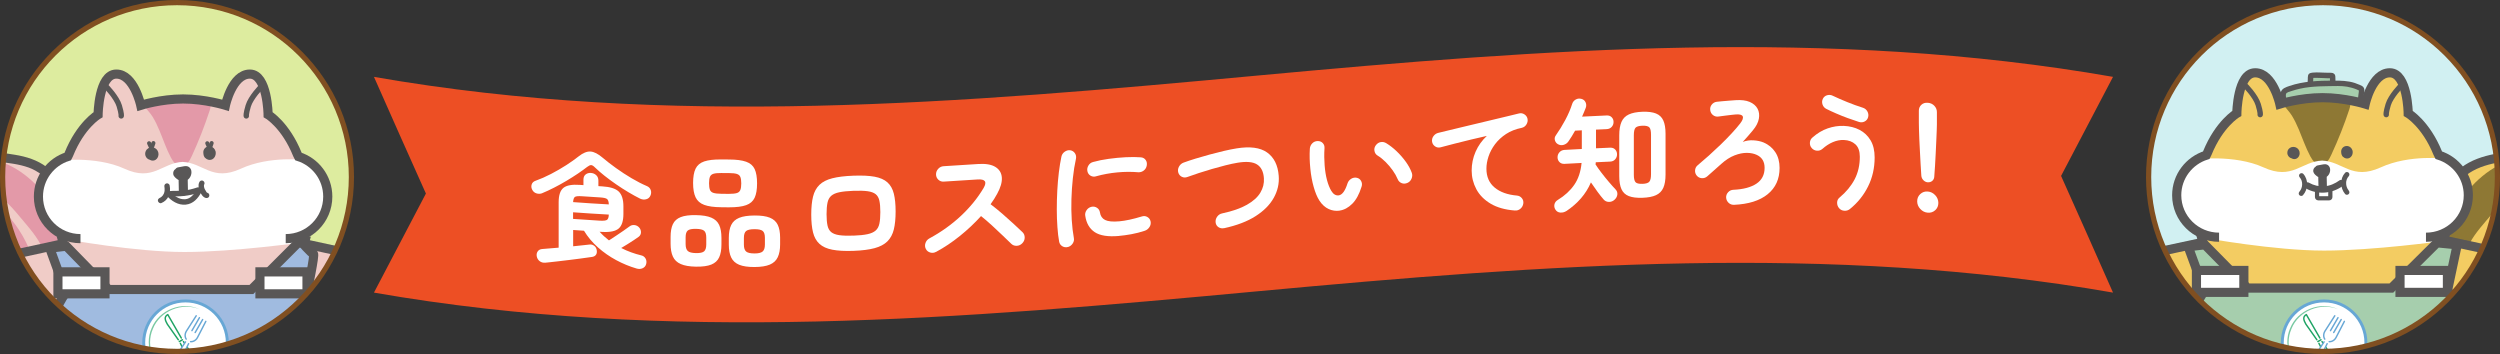 <?xml version="1.0" encoding="UTF-8"?>
<svg id="_レイヤー_2" data-name="レイヤー 2" xmlns="http://www.w3.org/2000/svg" xmlns:xlink="http://www.w3.org/1999/xlink" viewBox="0 0 960.12 135.95">
  <rect x="0" y="0" width="960.12" height="135.95" fill="#333333" stroke="none"/>
  <defs>
    <style>
      .cls-1 {
        stroke: #1ea364;
      }

      .cls-1, .cls-2, .cls-3, .cls-4, .cls-5 {
        fill: #fff;
      }

      .cls-1, .cls-6, .cls-7, .cls-3 {
        stroke-linecap: round;
        stroke-linejoin: round;
      }

      .cls-1, .cls-3 {
        stroke-width: .56px;
      }

      .cls-8 {
        stroke-width: 1.62px;
      }

      .cls-8, .cls-9, .cls-10, .cls-11, .cls-6, .cls-7, .cls-12 {
        fill: none;
      }

      .cls-8, .cls-9, .cls-10, .cls-11, .cls-12, .cls-4, .cls-5 {
        stroke-miterlimit: 10;
      }

      .cls-8, .cls-9, .cls-10, .cls-6, .cls-7, .cls-4, .cls-5 {
        stroke: #595757;
      }

      .cls-13 {
        fill: #e399a8;
      }

      .cls-14 {
        fill: #d1f0f2;
      }

      .cls-15 {
        fill: #ed4f24;
      }

      .cls-9, .cls-4 {
        stroke-width: 3.52px;
      }

      .cls-10, .cls-5 {
        stroke-width: 3.51px;
      }

      .cls-16 {
        clip-path: url(#clippath-1);
      }

      .cls-17 {
        fill: #f0ccc7;
      }

      .cls-18 {
        fill: #a0bbe0;
      }

      .cls-19 {
        opacity: .6;
      }

      .cls-11 {
        stroke-width: 1.13px;
      }

      .cls-11, .cls-3 {
        stroke: #67a7d5;
      }

      .cls-20 {
        fill: #a6cead;
      }

      .cls-21 {
        fill: #67a7d5;
      }

      .cls-6 {
        stroke-width: 2.09px;
      }

      .cls-7 {
        stroke-width: 2.09px;
      }

      .cls-22 {
        fill: #595757;
      }

      .cls-23 {
        fill: #ddec9f;
      }

      .cls-24 {
        fill: #8e7834;
      }

      .cls-25 {
        fill: #f3cc62;
      }

      .cls-12 {
        stroke: #804f21;
        stroke-width: 2px;
      }

      .cls-26 {
        clip-path: url(#clippath);
      }

      .cls-27 {
        fill: #1ea364;
      }
    </style>
    <clipPath id="clippath">
      <circle class="cls-12" cx="892.15" cy="67.98" r="66.98"/>
    </clipPath>
    <clipPath id="clippath-1">
      <circle class="cls-12" cx="67.98" cy="67.98" r="66.98"/>
    </clipPath>
  </defs>
  <g id="_レイヤー_1-2" data-name="レイヤー 1">
    <g>
      <g>
        <g>
          <g class="cls-26">
            <rect class="cls-14" x="803.82" y="-28.65" width="177.28" height="181.05"/>
            <g>
              <g>
                <path class="cls-20" d="M887.28,32.04c.06-.66.09-2.06.15-2.72,0-.07.01-.14.06-.2.06-.09.18-.11.28-.12,2.48-.37,5,.13,7.5,0,.17,0,.37,0,.49.12.1.11.11.28.11.43,0,.66,0,1.32,0,1.98"/>
                <path class="cls-22" d="M888.32,32.04c.04-.45.05-.91.07-1.36.01-.24.02-.48.03-.72,0-.11.01-.21.02-.32,0-.05,0-.1,0-.15.03-.23-.03-.13-.16.3l-.46.27c.52-.2,1.2-.15,1.75-.16.7,0,1.39.02,2.09.06s1.34.08,2.01.09c.33,0,.67.01,1,0,.17,0,.33,0,.5-.01.06,0,.13,0,.19,0-.1-.02-.09-.02.03.02l-.46-.27c-.09-.4-.13-.48-.12-.24,0,.11,0,.22,0,.33,0,.16,0,.33,0,.49,0,.38,0,.77,0,1.15,0,1.34,2.09,1.34,2.09,0,0-.73.06-1.48-.02-2.21-.09-.89-.77-1.37-1.63-1.36-1.51.02-3-.07-4.51-.12-.72-.02-1.44-.03-2.16.03-.85.07-1.87.1-2.16,1.08-.14.47-.1,1.07-.12,1.56-.02.51-.04,1.03-.08,1.54-.05.56.51,1.04,1.04,1.04.6,0,.99-.48,1.04-1.04h0Z"/>
              </g>
              <g>
                <path class="cls-20" d="M877.13,38.72c-.16-1.03-.59-2.76.1-3.54.36-.4.87-.62,1.38-.8,1.38-.52,2.79-.94,4.22-1.27,4.64-1.05,9.44-1.07,14.2-1.08,1.11,0,2.22,0,3.32.1,2.08.19,4.13.77,6.01,1.68.22.11.46.24.57.46.09.18.07.39.05.6-.09.96-.2,1.91-.35,2.85"/>
                <path class="cls-22" d="M878.14,38.44c-.12-.72-.37-1.56-.22-2.29s1.55-.99,2.17-1.2c2.26-.75,4.59-1.24,6.95-1.5s4.91-.35,7.37-.37c2.31-.02,4.71-.17,7,.22,1.28.22,2.54.58,3.73,1.08.26.11.52.24.77.36.19.09.03-.22.03.01,0,.19-.03.39-.05.58-.07.7-.16,1.4-.27,2.1-.09.56.14,1.12.73,1.28.49.14,1.2-.17,1.28-.73.11-.72.21-1.45.29-2.18.08-.68.24-1.44-.1-2.08-.32-.59-.96-.86-1.55-1.12-.63-.28-1.27-.53-1.92-.74-2.7-.87-5.47-.91-8.27-.9-5.68.02-11.45.2-16.87,2.07-1.27.44-2.8.9-3.25,2.33-.36,1.17-.02,2.45.17,3.61.09.56.78.87,1.28.73.59-.16.82-.73.73-1.28h0Z"/>
              </g>
              <g>
                <path class="cls-25" d="M938.63,76.62c3.04-6.54,8.8-11.77,15.63-14.21,3.38-1.2,6.95-1.74,10.52-2.16,3.44-.4,6.98-.69,10.3.24,2.91.82,5.48,2.51,7.99,4.19,3.29,2.19,6.66,4.46,8.95,7.67,2.25,3.15,3.29,6.97,4.26,10.7,1.87,7.19,3.64,14.46,3.83,21.88s-1.31,15.07-5.51,21.21c-1.42,2.08-3.21,4.01-5.53,5.02-3.89,1.7-8.39.5-12.46-.74-.7-.21-1.45-.42-2.13-.17-1.29.48-1.46,2.19-1.41,3.56.32,8.87.54,17.83-1.13,26.56-1.67,8.73-5.37,17.3-11.86,23.42-6.77,6.38-16.41,9.66-25.71,8.73-1.32-.13-2.78-.43-3.54-1.5-.47-.66-.58-1.5-.67-2.3-2.53-22.7,2.9-45.48,3.5-68.31.35-13.28-.85-27.12,4.41-39.34l.56-4.46Z"/>
                <path class="cls-24" d="M947.14,96.51c1.48-4.41,4.57-8.08,7.59-11.64,4.68-5.52,7.75-9.56,14.29-12.7,8.11-3.9,15.94-7.1,15.99-7.48.13-.98-7.44-3.42-8.41-3.66-4.64-1.13-9.61-.57-14.06,1.14-4.45,1.71-8.41,4.53-11.82,7.85-4.93,4.81-8.78,10.71-11.17,17.14-.47,1.26-.32,2.86.21,4.09.32.75-.09,3.35.49,3.92,1.54,1.53,4.86.56,6.9,1.34Z"/>
                <path class="cls-24" d="M959.75,106.45c1.48-4.41,4.57-8.08,7.59-11.64,4.68-5.52,7.75-9.56,14.29-12.7,8.11-3.9,11.79-5.05,11.84-5.43.13-.98-3.92-7.46-4.89-7.7-4.64-1.13-8.98,1.42-13.43,3.13-4.45,1.71-8.41,4.53-11.82,7.85-4.93,4.81-8.78,10.71-11.17,17.14-.47,1.26-.32,2.86.21,4.09.32.75-.09,3.35.49,3.92,1.54,1.53,4.86.56,6.9,1.34Z"/>
                <path class="cls-25" d="M942.69,93.91l-4.52-.91.59-2.03c.14-.48,10.81-6.97,8.48-19.42-1.8-9.62-10.44-8.46-10.91-9.92-3.82-12.03-7.37-15.36-9.72-17.09-.16-3.73-1.26-16.14-8.79-16.15h-.01c-6.42,0-9.58,7.79-10.7,11.39-2.85-.72-8.75-1.99-15.14-1.99s-12.3,1.27-15.14,1.99c-1.12-3.6-4.28-11.39-10.7-11.39h-.01c-7.52.01-8.62,12.42-8.79,16.15-2.14,1.57-8.04,6.59-11.96,16.59-.38.96-7.34,6.95-7.67,8-4.52,14.24,8.19,20.99,8.34,21.5l-2.02,2.88-1.68,1.24c-1.1.51-40.21,2.69-38.45,10.84,1.13,5.21,7.5,10.22,10.86,12.47,4.53,3.06,13.55,8.68,25.59,8.68-1.16,7.2-6.83,26.85-4.57,35.73,6.65,26.18,26.38,42.85,29.54,45.39.99,2.51,5.91,13.16,18.03,13.16,3.6,0,6.46-1.19,8.5-3.53.61-.71,1.12-1.49,1.54-2.31.41.82.92,1.6,1.54,2.31,2.04,2.34,4.9,3.53,8.49,3.53,12.12,0,17.04-10.64,18.03-13.16,3.16-2.54,22.89-19.2,29.54-45.39,2.22-8.77-1.89-29.65-3-36.78,1.1.19,5.36-.83,6.79-.83,2.61,0,7.94-2.8,10.44-4.48,3.35-2.26,15.92-9.23,15.92-14.55,0-12.29-37.49-11.51-38.42-11.93Z"/>
                <path class="cls-20" d="M835.19,141.57c1.39-8.08,4.74-15.68,8.33-23.06.74-1.52,1.51-3.08,1.66-4.76.13-1.48-.23-2.96-.59-4.41-1.04-4.2-2.08-8.41-3.12-12.61-.16-.66-.32-1.35-.13-2,.63-2.1,3.81-1.6,5.65-.38,7.37,4.92,10.26,13.13,18.63,16.1,3.64,1.29,8.07.8,11.93.65,12.07-.45,24.94.62,37.01.17,1.99-.07,4.09-.18,5.77-1.24,1.52-.97,2.47-2.58,3.51-4.04,3.85-5.45,7.38-10.88,13.84-12.69.61-.17,3.56,1.05,4.08,1.4.44.3.61.85.7,1.37.74,4.27-1.8,8.39-2.25,12.7-.38,3.66,2.28,5.48,3.41,8.99,1.73,5.35,3.98,7.66,5.71,13.01,1.36,4.22.69,13.32.97,17.74.33,5.29-.92,10.55-2.57,15.59-5.21,15.87-14.61,30.36-27,41.65-1.1,1-.24,3.1-1.61,3.67-1.34.56-1.69.14-3.14.26-10.03.82-23.22,1.08-33.29.94-5.41-.08-11.08-.52-15.68-3.34-3.53-2.17-6.1-5.55-8.51-8.9-5.07-7.07-9.79-14.4-14.12-21.94-3.76-6.54-7.99-13.48-9.3-21.01-.8-4.58-.68-9.29.11-13.86Z"/>
                <path class="cls-24" d="M882.78,49.54c1.49,3.51,2.69,7.15,4.5,10.51.83,1.55,2.08,3.2,3.85,3.24,1.03.02,1.99-.55,2.68-1.31s1.13-1.69,1.56-2.62c2.63-5.66,4.93-11.48,6.89-17.4.36-1.09.66-2.44-.15-3.27-.67-.69-1.77-.66-2.73-.58-3.79.31-7.58.63-11.36.94-1.87.16-3.74.31-5.62.47-1.52.13-4.2-.15-5.49.59.99,1.51,2.38,2.79,3.34,4.38.98,1.61,1.79,3.32,2.52,5.05Z"/>
                <path class="cls-2" d="M939.26,60.95s-13.77-1.77-24.94,3.33c-11.17,5.1-14.45-2.33-22.65-2.62h.27c-8.2.29-11.49,7.72-22.65,2.62-11.17-5.1-26.69-3.07-26.69-3.07l-6.05,7.17v12.67l10.23,10.34s26.69,4.85,45.74,4.85,45.48-3.67,45.48-3.67l8.68-10.32c.15-.8.81-11.29.55-12.05l-7.98-9.25Z"/>
                <path class="cls-9" d="M845.18,89.93l.85,3.12-18,3.87s-36.73-1.62-19.67,15.06c17.06,16.68,31.97,14.3,31.97,14.3"/>
                <path class="cls-9" d="M939.33,89.1l-.85,3.12,18,3.87s36.73-1.62,19.67,15.06c-17.06,16.68-29.86,13.89-29.86,13.89"/>
                <path class="cls-9" d="M939.97,111.56s16.29,22.36,9.27,50.44c-7.02,28.08-29.32,45.47-29.32,45.47,0,0-4.01,12.67-16.54,12.67-12.53,0-9.77-16.65-9.77-16.65h-.51s2.76,16.65-9.77,16.65-16.54-12.67-16.54-12.67c0,0-22.3-17.39-29.32-45.47-7.02-28.08,9.27-50.44,9.27-50.44"/>
                <path class="cls-22" d="M947.04,67.35c3.53-2.68,7.46-3.97,11.79-4.83,4.11-.82,7.66-1.4,11.84-.99,1.71.17,3.71.54,5.62,1.09.43.13.86.26,1.29.41.22.08.44.16.66.24.11.04.22.08.32.12.04.01.44.18.27.11s.14.06.18.08c.1.05.2.09.31.14.17.08.35.16.52.25.4.2.79.42,1.18.65,1.57.97,2.91,2.13,4.38,3.36,1.33,1.11,2.61,2.29,3.74,3.6.14.16.28.33.42.5.07.08.4.51.24.29.28.36.54.73.8,1.11.59.85,1.12,1.74,1.63,2.65,1.11,1.99,1.99,3.97,2.74,6.1,1.54,4.38,2.4,8.95,2.78,13.48s.37,9.45.08,14.16-.89,9.22-2.97,13.31c-.95,1.87-1.95,3.24-3.44,4.66-.36.35-.74.68-1.13.99-.01.01-.26.2-.09.07-.1.07-.2.15-.3.22-.23.16-.46.32-.7.47-.39.25-.79.48-1.21.69-.22.11-.44.22-.67.32-.03.01-.31.13-.09.04-.14.06-.29.11-.43.16-.43.16-.87.29-1.32.4-.24.06-.48.11-.72.15-.12.02-.24.04-.36.06.27-.04-.13.01-.17.02-.47.04-.93.06-1.4.04-.44-.01.19.06-.13-.01-.24-.05-.48-.1-.72-.17-.18-.05-.35-.11-.53-.17-.1-.04-.21-.07-.31-.11-.04-.01-.36-.14-.18-.07s-.15-.07-.18-.08c-.11-.05-.21-.1-.32-.15-.24-.12-.48-.24-.72-.36-.84-.45-1.65-.95-2.42-1.5-.09-.06-.54-.4-.31-.22-.16-.13-.32-.26-.48-.39-.28-.24-.55-.48-.8-.75-1.59-1.62-4.07.87-2.49,2.49,1.35,1.38,3.03,2.51,4.72,3.41,1.8.96,3.72,1.71,5.79,1.59,4.53-.25,8.68-2.72,11.55-6.16,3.17-3.8,4.76-8.56,5.46-13.4s.89-10.15.74-15.2c-.28-9.76-2.17-19.96-7.68-28.21-2.21-3.31-5.09-5.88-8.21-8.31-1.62-1.26-3.17-2.42-5.06-3.24s-3.95-1.45-6.02-1.86-4.29-.68-6.45-.71-4.31.3-6.45.62c-4.64.7-9.29,1.69-13.45,3.94-1.02.55-1.99,1.18-2.91,1.88-.76.57-1.15,1.52-.63,2.41.44.74,1.65,1.21,2.41.63h0Z"/>
                <path class="cls-22" d="M986.08,110.28c-6.48,1.95-10.81,7.69-12.91,13.89-2.57,7.59-1.6,15.8-1.65,23.66-.04,7.28-1.08,14.4-3.74,21.26-1.24,3.19-2.98,6.44-5.04,9.31-.5.7-.83,1.12-1.41,1.81-.52.62-1.06,1.22-1.63,1.81-1.17,1.22-2.43,2.35-3.76,3.4-2.29,1.8-5.51,3.64-8.21,4.67-3.11,1.18-6.14,1.82-9.29,1.88-.84.02-1.68,0-2.51-.07-.95-.07-1.76.86-1.76,1.76s.81,1.69,1.76,1.76c6.82.49,13.66-1.59,19.38-5.26s10.72-9.32,13.91-15.66c3.35-6.67,5.06-14.03,5.62-21.45.3-3.98.19-7.97.11-11.96s-.11-8.12.62-12.1c.6-3.24,1.57-5.96,3.28-8.69,1.55-2.47,3.57-4.54,6.24-5.88.16-.08.32-.15.48-.23.03-.02.31-.13.07-.04.08-.03.17-.07.25-.1.37-.14.74-.27,1.11-.38.91-.27,1.49-1.23,1.23-2.16s-1.25-1.5-2.16-1.23h0Z"/>
                <path class="cls-7" d="M861.97,32.56c.32.21,4.32,4.39,5.29,7.6.97,3.21.76,3.85.76,3.85"/>
                <path class="cls-7" d="M922.48,32.56c-.32.21-4.32,4.39-5.29,7.6-.97,3.21-.76,3.85-.76,3.85"/>
                <polyline class="cls-9" points="847.17 113.24 840.37 94.76 846.78 94.01 863.15 110.63 918.4 110.63 935.93 93.25 943.69 94.01 939.97 111.56 942.6 115.84"/>
                <rect class="cls-4" x="843.54" y="103.86" width="18.21" height="8.43"/>
                <rect class="cls-4" x="921.72" y="103.86" width="18.21" height="8.43"/>
                <path class="cls-9" d="M931.69,91.11c8.99,0,16.27-7.22,16.27-16.13,0-7.21-4.77-13.31-11.35-15.38l-.39-.78c-4.62-11.36-11.35-15.28-11.35-15.28,0,0-.2-15.57-7.05-15.58-6.85-.01-9.47,11.98-9.47,11.98,0,0-7.81-2.43-16.39-2.43-8.58,0-16.39,2.43-16.39,2.43,0,0-2.62-11.99-9.47-11.98-6.85.01-7.05,15.58-7.05,15.58,0,0-6.73,3.92-11.35,15.28l-.39.78c-6.58,2.07-11.35,8.17-11.35,15.38,0,8.91,7.28,16.13,16.27,16.13"/>
                <g>
                  <g>
                    <path class="cls-22" d="M882.47,57.12s-.05-.05-.08-.07c-.12-.1-.25-.2-.38-.29-.17-.11-.37-.18-.55-.24-.18-.06-.44-.08-.6-.1-.07,0-.13,0-.2,0-.17.02-.41.03-.6.09s-.39.13-.55.24c-.16.1-.33.22-.45.36-.12.14-.27.3-.35.48-.08.16-.18.36-.21.55-.03.17-.08.42-.06.61.01.17.03.41.1.59.15.4.23.53.5.86.23.28.64.5.99.59.02,0,.04,0,.05,0,.03.02.04.04.07.06.31.16.64.28,1,.26.33-.01.7-.09.97-.28.11-.08.29-.2.4-.32.11-.13.22-.26.31-.4.1-.17.17-.36.24-.54.07-.19.08-.44.1-.62,0-.06.01-.13,0-.19-.02-.2-.03-.42-.09-.62-.12-.4-.31-.72-.6-1.03Z"/>
                    <path class="cls-22" d="M903.45,57.78c-.09-.38-.33-.81-.62-1.07-.14-.13-.3-.27-.48-.36-.17-.08-.38-.19-.57-.22-.2-.04-.42-.08-.62-.06-.42.04-.6.07-.98.27-.09.04-.17.12-.24.18-.08.06-.17.12-.24.2-.25.29-.37.5-.5.86-.11.32-.1.63-.06.95,0,.03,0,.07,0,.1.02.18.03.37.08.55.06.23.16.45.28.66.1.19.24.34.42.45.03.03.07.03.1.05.09.08.17.17.27.23.04.03.09.04.13.06,0,0,0,0,.02.01.05.02.1.04.16.06.06.02.11.06.18.07.04.01.08.04.12.05.08.02.19.03.25.03.07,0,.18.03.27.03.36-.01.67-.09.98-.27.34-.2.5-.4.73-.71.04-.06.08-.12.11-.18.09-.19.2-.41.24-.63.09-.46.11-.85,0-1.31ZM902.32,58.29s0-.02,0-.03c0,0,0,.01,0,.02,0,0,0,0,0,0Z"/>
                  </g>
                  <path class="cls-22" d="M890.94,66.64l1.19-.22.56-.1c.09-.02.19-.03.28-.05.1-.02.09-.02-.03,0-.21.04-.42.01-.63-.1l-.58-.58c.15.2-.03-.17-.06-.25-.09-.31-.03.08-.03.07-.02-.04.06-.38,0-.15-.06.27.14-.23.04-.07-.02.03-.12.2-.12.21,0-.03.24-.28.07-.11-.19.2.24-.13.07-.05s.4-.1.09-.03c-.21.05.05,0,.12-.01-.14,0-.14,0,0,.01.13.02.15.02.06,0-.03,0-.07-.02-.1-.03-.11-.04-.07-.02.14.06-.02-.04-.16-.09-.19-.11-.02-.01-.31-.22-.12-.07s-.09-.08-.1-.09c-.06-.05-.11-.1-.17-.16-.04-.04-.08-.08-.12-.12-.09-.08-.06-.05.09.1l.22.82v-.1c-.15.38-.31.76-.46,1.14l.05-.06-.71.42c-.25.1-.36.01-.13.03.11,0,.23.02.34.03.23.02.45.04.68.06.45.04.9.07,1.35.11l-1.14-2.76c-.47.54-.83,1.12-1.05,1.82-.2.62-.23,1.31-.22,1.95.02,1.21.05,2.41.08,3.62.02.85.73,1.66,1.62,1.62s1.64-.71,1.62-1.62c-.02-1.07-.04-2.13-.07-3.2,0-.25-.01-.51,0-.77,0-.14.01-.27.02-.41.02-.31-.05.13.01-.04.03-.09.05-.2.08-.29.09-.35-.16.27.01-.04.06-.1.11-.2.17-.3.17-.28-.2.23.03-.04.44-.5.6-1.14.33-1.77s-.82-.94-1.48-1-1.35-.11-2.03-.17c-.37-.03-.71-.04-1.07.06-.9.26-1.44,1.25-1.19,2.15.22.78,1.01,1.39,1.65,1.82.72.48,1.63.68,2.48.49,1.58-.37,2.56-2.11,2.25-3.66-.11-.55-.45-1.1-.96-1.38-.55-.3-1.09-.29-1.69-.18-.7.12-1.4.26-2.11.39-.83.15-1.38,1.21-1.13,1.99.29.89,1.1,1.3,1.99,1.13h0Z"/>
                  <path class="cls-22" d="M885.5,72.32c4.54,2.57,10.01,2.14,14.22-.9.54-.39.81-1.08.44-1.7-.31-.54-1.15-.84-1.7-.44-1.71,1.24-3.69,2.12-5.81,2.26s-4.09-.34-5.9-1.37c-1.39-.79-2.64,1.35-1.25,2.14h0Z"/>
                  <rect class="cls-8" x="889.86" y="72.44" width="5.1" height="3.71" rx=".46" ry=".46"/>
                  <path class="cls-22" d="M884.45,74.97c2.02-2.31,2.2-5.85.13-8.19-.34-.39-1.01-.35-1.36,0-.39.39-.35.97,0,1.36.65.73.92,1.65.92,2.64s-.38,2.06-1.05,2.83c-.34.39-.39.98,0,1.36.35.35,1.02.39,1.36,0h0Z"/>
                  <path class="cls-22" d="M902.02,73.16c-.67-.79-1.02-1.86-.99-2.9,0-.13.01-.25.02-.38,0-.07.01-.14.02-.21-.01.08,0,.07.01-.05.05-.27.11-.53.21-.78.12-.35.43-.83.72-1.14.35-.38.38-.98,0-1.36-.36-.36-1.01-.38-1.36,0-2.11,2.31-1.96,5.85,0,8.19.34.4,1.02.35,1.36,0,.39-.39.34-.96,0-1.36h0Z"/>
                </g>
              </g>
              <g>
                <g>
                  <g>
                    <circle class="cls-2" cx="892.56" cy="131.63" r="16.06"/>
                    <circle class="cls-11" cx="892.56" cy="131.63" r="16.06"/>
                  </g>
                  <g>
                    <g class="cls-19">
                      <path class="cls-21" d="M906.42,131.55c.48,5.5-3.22,11.07-8.47,12.77,4.83-2.43,8.12-7.37,8.47-12.77h0Z"/>
                    </g>
                    <g class="cls-19">
                      <path class="cls-27" d="M887.17,144.32c-7.1-2.61-10.7-11.38-7.64-18.28,2.81-7,11.61-10.55,18.43-7.27-6.8-2.79-15.2.67-17.91,7.49-3,6.7.39,15.13,7.12,18.06h0Z"/>
                    </g>
                  </g>
                </g>
                <g>
                  <g>
                    <rect class="cls-2" x="890.03" y="130.02" width="1.56" height="1.74" transform="translate(53.9 462.94) rotate(-30)"/>
                    <path class="cls-1" d="M891.76,131.18l5.79,8.74c.48.73.32,1.68-.34,2.06h0c-.67.39-1.57.05-1.96-.73l-4.67-9.39"/>
                    <path class="cls-1" d="M889.78,130.48l-4.19-5.96c-.87-1.5-1.36-2.84.15-3.71l5.2,9.01"/>
                    <line class="cls-1" x1="890.17" y1="131.18" x2="891.37" y2="130.49"/>
                  </g>
                  <g>
                    <polygon class="cls-2" points="896.25 130.63 894.6 131.26 892.77 130.21 892.48 128.46 895.99 122.37 899.76 124.55 896.25 130.63"/>
                    <polygon class="cls-2" points="893.84 132.04 892.47 131.25 892.77 130.21 894.6 131.26 893.84 132.04"/>
                    <path class="cls-3" d="M893.74,131.99l-4.78,9.57c-.39.78-1.29,1.12-1.96.73h0c-.67-.39-.83-1.33-.34-2.06l5.9-8.93"/>
                    <g>
                      <path class="cls-3" d="M892.82,130.24c-.19-.28-.31-.6-.37-.95s-.05-.71.02-1.07.22-.72.43-1.06l.94-1.47.94-1.47.94-1.47.94-1.47"/>
                      <path class="cls-3" d="M900.35,123.42l-.8,1.55-.8,1.55-.8,1.55-.8,1.55c-.18.36-.42.66-.7.9s-.59.43-.92.55-.67.17-1.01.15"/>
                    </g>
                    <g>
                      <line class="cls-3" x1="897.9" y1="122.01" x2="895.02" y2="126.98"/>
                      <line class="cls-3" x1="899.13" y1="122.72" x2="896.26" y2="127.7"/>
                    </g>
                  </g>
                </g>
              </g>
            </g>
          </g>
          <circle class="cls-12" cx="892.15" cy="67.98" r="66.98"/>
        </g>
        <g>
          <g class="cls-16">
            <rect class="cls-23" x="-21.95" y="-28.65" width="177.28" height="181.05"/>
            <g>
              <path class="cls-17" d="M25.4,77.14c-3.02-6.54-8.73-11.78-15.51-14.22-3.35-1.21-6.9-1.74-10.43-2.16-3.41-.4-6.92-.69-10.23.24-2.89.82-5.43,2.52-7.93,4.19-3.27,2.2-6.61,4.46-8.88,7.68-2.23,3.15-3.26,6.97-4.23,10.71-1.85,7.19-3.61,14.48-3.8,21.9-.19,7.42,1.3,15.08,5.47,21.22,1.41,2.08,3.18,4.01,5.48,5.03,3.87,1.7,8.33.5,12.36-.74.69-.21,1.44-.42,2.12-.17,1.28.48,1.45,2.2,1.4,3.56-.32,8.88-.53,17.85,1.12,26.58s5.33,17.32,11.77,23.44c6.72,6.39,16.28,9.66,25.51,8.74,1.31-.13,2.76-.43,3.51-1.51.46-.66.57-1.5.66-2.3,2.51-22.72-2.88-45.52-3.47-68.36-.34-13.29.84-27.14-4.37-39.37l-.55-4.46Z"/>
              <path class="cls-13" d="M16.96,97.05c-1.47-4.41-4.53-8.09-7.53-11.65-4.64-5.52-7.69-9.57-14.18-12.71-8.04-3.9-15.82-7.11-15.87-7.49-.13-.99,7.38-3.42,8.35-3.66,4.6-1.13,9.53-.57,13.95,1.14,4.42,1.71,8.35,4.54,11.73,7.86,4.9,4.81,8.71,10.71,11.08,17.15.47,1.26.32,2.86-.21,4.1-.32.75.09,3.35-.49,3.93-1.53,1.54-4.82.56-6.84,1.34Z"/>
              <path class="cls-13" d="M4.45,107c-1.47-4.41-4.53-8.09-7.53-11.65-4.64-5.52-7.69-9.57-14.18-12.71-8.04-3.9-11.7-5.05-11.75-5.44-.13-.99,3.89-7.47,4.85-7.7,4.6-1.13,8.91,1.42,13.33,3.13,4.42,1.71,8.35,4.54,11.73,7.86,4.9,4.81,8.71,10.71,11.08,17.15.47,1.26.32,2.86-.21,4.1-.32.75.09,3.35-.49,3.93-1.53,1.54-4.82.56-6.84,1.34Z"/>
              <path class="cls-17" d="M121.18,96.2l-5.03-3.65.58-2.04c.14-.48,10.72-7,8.42-19.5-1.78-9.66-10.36-8.49-10.83-9.96-3.79-12.08-7.31-15.43-9.64-17.16-.16-3.75-1.25-16.2-8.72-16.22h-.01c-6.37,0-9.51,7.82-10.62,11.44-2.83-.72-8.69-1.99-15.03-1.99s-12.2,1.27-15.03,1.99c-1.11-3.62-4.25-11.44-10.62-11.44h-.01c-7.46.01-8.56,12.47-8.72,16.22-2.13,1.58-7.98,6.62-11.87,16.66-.37.97-7.28,6.97-7.61,8.03-4.48,14.29,5.23,20.7,5.38,21.21l.89,3.27-1.67,1.25c-1.09.51-36.29,4.41-38.3,9.09-2.1,4.92,10.86,14.82,14.19,17.09,4.5,3.07,9.1,5.46,21.04,5.46-1.15,7.23-5.69,27.44-3.45,36.36,6.59,26.29,26.18,43.03,29.32,45.57.98,2.52,5.86,13.21,17.89,13.21,3.57,0,6.41-1.19,8.43-3.55.61-.71,1.11-1.49,1.52-2.32.41.82.91,1.61,1.52,2.32,2.02,2.35,4.86,3.54,8.43,3.54,12.03,0,16.91-10.69,17.89-13.21,3.14-2.55,22.72-19.28,29.32-45.57,2.21-8.8-2.53-29.11-3.64-36.28,1.1.19,6.78-1.43,8.2-1.43,2.59,0,8.29-2.53,10.77-4.22,3.33-2.27,16.53-9.93,14.7-14.96-4.23-11.6-36.78-8.81-37.7-9.23Z"/>
              <path class="cls-18" d="M13.98,142.15c1.38-8.08,4.7-15.69,8.27-23.07.74-1.52,1.5-3.08,1.64-4.76.13-1.48-.23-2.96-.58-4.41-1.03-4.21-2.07-8.41-3.1-12.62-.16-.66-.32-1.35-.13-2,.63-2.1,3.79-1.6,5.6-.38,7.32,4.92,10.18,13.14,18.49,16.11,3.61,1.29,8.01.8,11.84.65,11.98-.45,24.75.62,36.73.17,1.98-.07,4.06-.18,5.72-1.25,1.51-.97,2.45-2.58,3.48-4.04,3.82-5.45,7.32-10.88,13.73-12.7.6-.17,3.54,1.05,4.05,1.4.43.3.6.85.69,1.37.73,4.27-1.79,8.4-2.23,12.71-.38,3.66,2.26,5.49,3.38,8.99,1.71,5.35,3.95,7.66,5.67,13.02,1.35,4.22.68,13.33.96,17.76.33,5.29-.91,10.56-2.55,15.6-5.17,15.88-14.5,30.39-26.79,41.69-1.09,1-.24,3.1-1.6,3.67-1.33.56-1.67.14-3.12.26-9.96.82-23.05,1.08-33.03.94-5.37-.08-10.99-.52-15.56-3.35-3.5-2.17-6.05-5.55-8.44-8.91-5.03-7.08-9.71-14.41-14.01-21.95-3.73-6.55-7.93-13.49-9.23-21.02-.79-4.58-.67-9.3.11-13.87Z"/>
              <path class="cls-13" d="M61.2,50.04c1.48,3.51,2.67,7.16,4.46,10.52.83,1.55,2.07,3.21,3.82,3.24,1.02.02,1.98-.55,2.66-1.31.68-.76,1.13-1.7,1.55-2.62,2.61-5.67,4.89-11.49,6.83-17.42.36-1.09.65-2.45-.14-3.28-.66-.69-1.75-.66-2.71-.58-3.76.31-7.52.63-11.28.94-1.86.16-3.71.31-5.57.47-1.51.13-4.17-.15-5.45.59.99,1.51,2.36,2.79,3.32,4.38.97,1.61,1.78,3.32,2.5,5.06Z"/>
              <path class="cls-2" d="M117.24,61.46s-13.67-1.77-24.75,3.33c-11.08,5.1-14.34-2.33-22.48-2.62h.26c-8.14.29-11.4,7.73-22.48,2.62-11.08-5.1-26.48-3.07-26.48-3.07l-6.01,7.17v12.68l10.16,10.35s26.49,4.86,45.39,4.86,45.13-3.68,45.13-3.68l8.62-10.33c.14-.8.81-11.29.55-12.06l-7.92-9.26Z"/>
              <path class="cls-10" d="M117.68,90.46l-.84,3.12,17.86,3.88s36.45-1.62,19.52,15.07c-16.93,16.69-29,13.91-29,13.91"/>
              <path class="cls-10" d="M23.5,90.46l.84,3.12-17.86,3.88s-36.45-1.62-19.52,15.07c16.93,16.69,31.03,13.42,31.03,13.42"/>
              <path class="cls-10" d="M117.95,112.11s16.16,22.38,9.2,50.48c-6.96,28.1-29.09,45.5-29.09,45.5,0,0-3.98,12.68-16.41,12.68s-9.7-16.66-9.7-16.66h-.51s2.74,16.66-9.7,16.66-16.41-12.68-16.41-12.68c0,0-22.13-17.41-29.09-45.5s9.2-50.48,9.2-50.48"/>
              <path class="cls-22" d="M17.98,64.21c-3.6-2.75-7.89-4.07-12.31-4.78-4.25-.69-8.32-1.34-12.66-.83-4.06.47-8.42,1.46-11.86,3.79-1.74,1.18-3.39,2.57-4.98,3.93-1.38,1.18-2.69,2.46-3.83,3.88-6.1,7.59-8.5,17.61-9.16,27.14-.35,4.97-.28,10,.15,14.96s1.36,10.07,3.95,14.41c2.28,3.82,5.88,7.02,10.2,8.29,1.95.57,4.12.79,6.08.17s3.74-1.64,5.36-2.83c.75-.55,1.5-1.14,2.15-1.81s.68-1.8,0-2.48-1.82-.68-2.48,0c-.25.26-.52.51-.8.75-.16.13-.32.26-.48.39.23-.18-.21.16-.3.22-.77.55-1.57,1.06-2.4,1.5-.41.22-.83.43-1.26.62.29-.12-.3.11-.35.13-.2.07-.4.14-.6.2-.19.05-.38.1-.57.14-.09.02-.18.03-.27.05.38-.08.17-.02.07-.02-.49,0-.96,0-1.45-.04-.09,0-.18-.02-.27-.03.26.03-.04,0-.08-.02-.24-.04-.48-.09-.72-.14-.5-.12-1-.26-1.48-.44-.06-.02-.57-.22-.34-.13-.22-.1-.45-.2-.66-.31-.47-.23-.92-.49-1.36-.77-.86-.55-1.36-.95-2.13-1.68-.66-.62-1.43-1.5-1.83-2.04-2.63-3.58-3.79-8.07-4.28-12.36-.54-4.66-.64-9.41-.46-14.09.34-8.92,2.11-18.14,7.14-25.71.26-.39.52-.77.8-1.14.07-.09.13-.18.2-.27-.04.06-.18.23.03-.04.15-.19.31-.38.47-.57.55-.66,1.14-1.28,1.76-1.88,1.33-1.29,2.77-2.46,4.23-3.6.39-.31.79-.62,1.18-.92.32-.25.16-.12.09-.07.08-.06.16-.12.24-.17.18-.13.37-.26.56-.38.73-.46,1.5-.85,2.29-1.2.26-.12-.22.09.05-.02.11-.04.21-.09.32-.13.19-.07.38-.15.58-.22.48-.17.96-.33,1.45-.48.98-.29,1.97-.53,2.97-.72,1.84-.36,3.47-.54,5.51-.55.88,0,1.75.03,2.62.13.1.01.2.02.31.04-.09-.01-.31-.04.11.02.33.05.66.09,1,.13.45.06,1.25.17,1.5.2,2.07.28,4.15.58,6.18,1.07.97.24,1.94.52,2.88.86s1.57.63,2.52,1.15,1.83,1.11,2.68,1.76c.75.58,1.96.12,2.4-.63.53-.9.13-1.82-.63-2.4h0Z"/>
              <path class="cls-22" d="M-22.61,114.22c.34.1.69.22,1.02.35.08.03.17.06.25.1.28.11-.2-.09.07.03.19.09.38.17.56.27.68.35,1.34.75,1.96,1.19.05.04.39.29.21.15.14.11.28.22.41.34.29.25.58.51.86.77.56.54,1.08,1.11,1.57,1.72.06.07.11.14.17.21-.02-.03-.12-.16,0,0,.11.15.21.29.32.44.25.35.48.7.7,1.06.42.67.8,1.37,1.15,2.08.62,1.27,1.12,2.59,1.54,4.14,2.12,7.69.85,15.84,1.13,23.7.26,7.44,1.64,14.87,4.55,21.74s7.1,12.39,12.82,16.73c5.41,4.1,12.07,6.72,18.89,6.85.84.02,1.67,0,2.51-.07.94-.07,1.75-.76,1.75-1.75,0-.9-.8-1.82-1.75-1.75-3.39.25-6.3-.1-9.51-1.06-.77-.23-1.53-.49-2.28-.78-.71-.27-1.27-.52-2.06-.9-1.49-.72-2.92-1.56-4.28-2.48-5.57-3.79-9.77-9.24-12.6-15.49s-4.23-13.61-4.52-20.61c-.33-8.07.86-16.31-1.07-24.26-1.48-6.11-5.16-12.37-11.02-15.15-.78-.37-1.59-.69-2.42-.94-.91-.28-1.91.33-2.16,1.22s.32,1.88,1.22,2.16h0Z"/>
              <path class="cls-6" d="M40.55,33.05c.32.21,4.28,4.39,5.25,7.6.96,3.21.75,3.86.75,3.86"/>
              <path class="cls-6" d="M100.59,33.05c-.32.21-4.28,4.39-5.25,7.6-.96,3.21-.75,3.86-.75,3.86"/>
              <path class="cls-10" d="M25.86,113.8l-6.75-18.5,6.37-.75,16.23,16.64h54.83l18.77-18.77s4.36,5.06,5.06,5.06-2.41,14.63-2.41,14.63l2.61,4.29"/>
              <rect class="cls-5" x="22.25" y="104.41" width="18.07" height="8.44"/>
              <rect class="cls-5" x="99.83" y="104.41" width="18.07" height="8.44"/>
              <path class="cls-10" d="M109.73,91.65c8.92,0,16.15-7.23,16.15-16.15,0-7.21-4.73-13.32-11.26-15.39l-.39-.78c-4.59-11.36-11.26-15.29-11.26-15.29,0,0-.2-15.58-7-15.59-6.8-.01-9.39,11.99-9.39,11.99,0,0-7.75-2.43-16.26-2.43-8.51,0-16.26,2.43-16.26,2.43,0,0-2.6-12-9.39-11.99-6.8.01-7,15.59-7,15.59,0,0-6.68,3.93-11.26,15.29l-.39.78c-6.53,2.07-11.26,8.18-11.26,15.39,0,8.92,7.23,16.15,16.15,16.15"/>
              <g>
                <g>
                  <path class="cls-22" d="M60.12,57.35s-.05-.05-.08-.08c-.13-.11-.27-.22-.41-.32-.18-.12-.4-.2-.6-.26-.2-.07-.47-.09-.64-.1-.07,0-.15,0-.22,0-.19.02-.44.03-.64.1s-.42.14-.6.26c-.17.11-.35.24-.49.39-.13.15-.29.33-.38.53-.08.18-.19.39-.23.6-.04.19-.09.45-.07.67.02.18.03.45.1.64.16.44.25.58.54.93.25.3.69.54,1.07.64.02,0,.04,0,.06,0,.03.02.05.05.08.06.33.17.7.3,1.08.28.36-.02.75-.09,1.05-.31.12-.08.31-.21.43-.35.12-.14.24-.28.33-.44.11-.18.19-.39.26-.59.07-.2.09-.48.11-.67,0-.07.01-.14,0-.21-.02-.22-.04-.46-.1-.67-.13-.44-.34-.78-.64-1.12Z"/>
                  <path class="cls-22" d="M82.76,58.07c-.1-.41-.36-.88-.67-1.17-.15-.14-.33-.29-.52-.39-.18-.09-.41-.2-.62-.24-.22-.04-.45-.09-.67-.07-.46.05-.64.08-1.06.29-.09.05-.19.13-.26.19-.09.07-.18.13-.25.21-.27.31-.4.54-.54.93-.12.34-.11.69-.06,1.04,0,.04,0,.07,0,.11.02.2.04.4.09.6.06.25.17.49.3.71.11.2.26.37.45.49.03.03.07.03.11.06.1.09.19.18.29.25.04.03.1.04.14.06,0,0,.01.01.02.01.05.03.11.04.17.07.07.03.12.06.19.08.04.02.08.04.13.05.08.02.21.03.27.04.07,0,.2.04.29.03.39-.01.73-.1,1.06-.29.37-.21.54-.44.79-.77.05-.06.08-.13.12-.2.09-.2.21-.45.26-.68.1-.5.12-.93,0-1.43ZM81.54,58.63s0-.02,0-.03c0,0,0,.01,0,.02,0,0,0,0,0,0Z"/>
                  <path class="cls-22" d="M79.9,56.51c-.01.05-.03.16-.03.22,0,.22.09.39.23.55.18.22.5.25.76.2.12-.02.27-.12.35-.2-.05.05.09-.11.12-.16.04-.07.06-.14.09-.21.02-.04.03-.08.04-.12.05-.14.1-.28.15-.42.12-.33.23-.66.34-.98.03-.08.05-.16.08-.24.06-.18.02-.44-.08-.6s-.28-.32-.47-.36c-.2-.05-.43-.04-.6.08s-.29.27-.36.47c-.17.49-.34.98-.51,1.46-.04.1-.07.2-.11.3l.08-.19s0,.01-.01.02l.12-.16h0c.12-.07.23-.13.35-.2h0c.25.07.51.13.76.2h0c.07.11.13.23.2.34h0c0,.07.02.14.03.21,0,0,0,0,0,0l-.03.21s0,0,0,0c.04-.21.03-.42-.08-.6-.09-.16-.28-.32-.47-.36-.2-.05-.43-.04-.6.08-.16.11-.32.27-.36.47h0Z"/>
                  <path class="cls-22" d="M79.64,56.92s0,0,0,0l-.03-.21h0c.19-.25.38-.5.57-.75h0c.2.03.4.05.6.08h0c.05.04.11.08.16.12h0c.04.05.08.1.12.16-.04-.05-.06-.13-.09-.19-.06-.14-.13-.27-.19-.41-.14-.29-.27-.59-.41-.89-.03-.07-.06-.14-.09-.21-.08-.17-.3-.31-.47-.36-.19-.05-.44-.03-.6.08s-.31.27-.36.47l-.03.21c0,.14.04.27.11.39.23.51.46,1.01.7,1.52.02.05.04.09.06.13,0,0,0,.02.02.03.05.09.12.16.2.22.09.07.13.11.27.14.13.03.29.05.42,0l.19-.08c.09-.05.16-.12.22-.2.11-.15.15-.29.17-.47,0-.04,0-.15-.03-.22-.07-.19-.18-.36-.36-.47-.17-.1-.41-.14-.6-.08s-.37.18-.47.36-.15.41-.08.6h0Z"/>
                  <path class="cls-22" d="M57.54,56.51c-.01.05-.03.16-.03.22,0,.22.09.39.23.55.18.22.5.25.76.2.12-.02.27-.12.35-.2-.05.05.09-.11.12-.16.04-.07.06-.14.09-.21.02-.04.03-.08.04-.12.05-.14.1-.28.15-.42.12-.33.23-.66.34-.98.03-.08.05-.16.08-.24.06-.18.02-.44-.08-.6s-.28-.32-.47-.36c-.2-.05-.43-.04-.6.08s-.29.27-.36.47c-.17.49-.34.98-.51,1.46-.04.1-.07.2-.11.3l.08-.19s0,.01-.01.02l.12-.16h0c.12-.07.23-.13.35-.2h0c.25.07.51.13.76.2h0c.07.11.13.23.2.34h0c0,.07.02.14.03.21,0,0,0,0,0,0l-.03.21s0,0,0,0c.04-.21.03-.42-.08-.6-.09-.16-.28-.32-.47-.36-.2-.05-.43-.04-.6.08-.16.11-.32.27-.36.47h0Z"/>
                  <path class="cls-22" d="M57.29,56.92s0,0,0,0l-.03-.21h0c.19-.25.38-.5.57-.75h0c.2.03.4.05.6.08h0c.05.04.11.08.16.12h0c.04.05.08.1.12.16-.04-.05-.06-.13-.09-.19-.06-.14-.13-.27-.19-.41-.14-.29-.27-.59-.41-.89-.03-.07-.06-.14-.09-.21-.08-.17-.3-.31-.47-.36-.19-.05-.44-.03-.6.08s-.31.27-.36.47l-.03.21c0,.14.04.27.11.39.23.51.46,1.01.7,1.52.02.05.04.09.06.13,0,0,0,.02.02.03.05.09.12.16.2.22.09.07.13.11.27.14.13.03.29.05.42,0l.19-.08c.09-.05.16-.12.22-.2.11-.15.15-.29.17-.47,0-.04,0-.15-.03-.22-.07-.19-.18-.36-.36-.47-.17-.1-.41-.14-.6-.08s-.37.18-.47.36-.15.41-.08.6h0Z"/>
                </g>
                <path class="cls-22" d="M69.26,67.7l1.29-.24.61-.11c.1-.02.2-.03.3-.06.11-.02.1-.02-.04,0-.23.05-.46.01-.68-.11l-.63-.63c.16.21-.04-.18-.06-.27-.1-.34-.03.09-.03.08-.03-.08.1-.38,0-.16-.02.06-.11.37-.02.09.12-.35-.05.1-.06.06-.01-.03.26-.3.08-.12-.21.21.26-.14.08-.05s.43-.1.1-.03c-.22.05.06,0,.13-.01-.16,0-.15,0,0,.01.14.02.16.02.06,0-.04,0-.07-.02-.11-.03-.12-.04-.07-.02.15.06-.02-.04-.17-.09-.21-.12-.02-.01-.34-.24-.12-.08s-.1-.09-.11-.1c-.06-.06-.12-.11-.18-.17-.04-.04-.09-.08-.13-.13-.09-.09-.06-.06.1.11l.24.89v-.11c-.16.41-.33.83-.5,1.24l.05-.06-.77.45c-.12.05-.47,0-.13.03.1,0,.21.02.31.03.26.02.51.04.77.06.49.04.98.08,1.47.12l-1.24-2.99c-.51.59-.9,1.22-1.14,1.97-.21.68-.25,1.42-.24,2.12.02,1.31.05,2.63.08,3.94.02.92.79,1.8,1.75,1.75s1.77-.77,1.75-1.75c-.02-1.16-.05-2.32-.07-3.48,0-.28-.01-.55-.01-.83,0-.15.01-.3.02-.45.02-.34-.05.14.01-.05.03-.1.06-.21.08-.32.09-.38-.17.3.01-.05.06-.11.12-.22.19-.33.18-.3-.22.24.03-.05.47-.55.65-1.23.36-1.92s-.89-1.02-1.6-1.08c-.77-.06-1.54-.13-2.32-.19-.5-.04-1-.01-1.45.25-.75.44-1.06,1.33-.87,2.15s1.19,1.61,1.89,2.04c.79.48,1.72.67,2.63.45,1.7-.41,2.73-2.36,2.38-4.02-.12-.58-.51-1.14-1.03-1.44-.58-.33-1.19-.31-1.83-.2-.76.13-1.52.28-2.27.42-.9.17-1.5,1.31-1.22,2.16.31.97,1.19,1.41,2.16,1.22h0Z"/>
                <path class="cls-22" d="M65.22,75.45c.94-.13,1.9-.03,2.85-.04s1.8-.06,2.69-.16c1.89-.22,3.73-.62,5.53-1.25,1.26-.44.72-2.45-.55-2.01-1.74.6-3.55,1.04-5.39,1.22s-3.8-.03-5.68.23c-.56.08-.86.79-.73,1.28.17.6.72.8,1.28.73h0Z"/>
                <path class="cls-22" d="M63.92,75.04c1.86,2.11,4.48,3.85,7.42,3.55s4.75-2.45,6.03-4.84c.64-1.18-1.17-2.24-1.8-1.05-.93,1.74-2.28,3.65-4.43,3.82-2.34.19-4.28-1.3-5.74-2.96-.89-1.01-2.36.47-1.48,1.48h0Z"/>
                <path class="cls-22" d="M76.49,70.09c-.49,1.17-.19,2.48.33,3.58.46.97,1.15,2.12,2.27,2.37.53.12,1.15-.16,1.28-.73.12-.53-.16-1.16-.73-1.28-.04,0-.09-.02-.13-.03-.15-.04.05,0,.07.03-.01-.02-.09-.05-.11-.07-.13-.07.03,0,.05.04-.03-.06-.15-.14-.19-.19-.03-.03-.06-.09-.09-.11.04.03.12.16.04.04-.24-.36-.47-.74-.65-1.13-.01-.02-.08-.19-.03-.07s-.02-.05-.03-.07c-.04-.1-.08-.21-.11-.31s-.06-.21-.08-.32c-.01-.05-.02-.11-.03-.16-.03-.14.01.19,0,.04,0-.11-.02-.21-.02-.32,0-.05,0-.11,0-.16,0-.03.03-.2,0-.06s0-.03.01-.06c.01-.05.02-.1.04-.15.03-.12.07-.23.12-.34.1-.23.02-.6-.11-.8-.13-.22-.37-.42-.62-.48-.61-.14-1.06.19-1.28.73h0Z"/>
                <path class="cls-22" d="M63.13,71.76c.03.13.05.25.07.38-.03-.2,0,.02,0,.06,0,.06.01.13.01.19.02.27.02.55,0,.82,0,.06-.01.13-.02.19.01-.11.01-.08,0,0-.03.14-.06.28-.09.42-.03.12-.07.25-.11.37-.02.06-.05.12-.07.18-.06.16.11-.21-.01.02-.1.2-.2.39-.33.57-.04.06-.08.11-.12.17-.09.12.11-.12.01-.02-.08.08-.14.17-.22.24-.09.09-.18.17-.27.25-.08.08-.05.04.02,0-.04.03-.09.06-.13.1-.1.07-.21.13-.31.19-.06.03-.39.18-.16.09-.5.21-.92.7-.73,1.28.16.48.74.95,1.28.73,1.2-.49,2.2-1.37,2.76-2.55.64-1.35.73-2.82.44-4.27-.11-.54-.77-.89-1.28-.73-.57.18-.84.71-.73,1.28h0Z"/>
              </g>
              <g>
                <g>
                  <g>
                    <circle class="cls-2" cx="71.25" cy="131.63" r="16.06"/>
                    <circle class="cls-11" cx="71.25" cy="131.63" r="16.06"/>
                  </g>
                  <g>
                    <g class="cls-19">
                      <path class="cls-21" d="M85.11,131.55c.48,5.5-3.22,11.07-8.47,12.77,4.83-2.43,8.12-7.37,8.47-12.77h0Z"/>
                    </g>
                    <g class="cls-19">
                      <path class="cls-27" d="M65.86,144.32c-7.1-2.61-10.7-11.38-7.64-18.28,2.81-7,11.61-10.55,18.43-7.27-6.8-2.79-15.2.67-17.91,7.49-3,6.7.39,15.13,7.12,18.06h0Z"/>
                    </g>
                  </g>
                </g>
                <g>
                  <g>
                    <rect class="cls-2" x="68.72" y="130.02" width="1.56" height="1.74" transform="translate(-56.14 52.29) rotate(-30)"/>
                    <path class="cls-1" d="M70.45,131.18l5.79,8.74c.48.73.32,1.68-.34,2.06h0c-.67.39-1.57.05-1.96-.73l-4.67-9.39"/>
                    <path class="cls-1" d="M68.47,130.48l-4.19-5.96c-.87-1.5-1.36-2.84.15-3.71l5.2,9.01"/>
                    <line class="cls-1" x1="68.87" y1="131.18" x2="70.06" y2="130.49"/>
                  </g>
                  <g>
                    <polygon class="cls-2" points="74.94 130.63 73.29 131.26 71.46 130.21 71.17 128.46 74.69 122.37 78.45 124.55 74.94 130.63"/>
                    <polygon class="cls-2" points="72.53 132.04 71.16 131.25 71.46 130.21 73.29 131.26 72.53 132.04"/>
                    <path class="cls-3" d="M72.43,131.99l-4.78,9.57c-.39.78-1.29,1.12-1.96.73h0c-.67-.39-.83-1.33-.34-2.06l5.9-8.93"/>
                    <g>
                      <path class="cls-3" d="M71.51,130.24c-.19-.28-.31-.6-.37-.95-.06-.34-.05-.71.02-1.07s.22-.72.43-1.06l.94-1.47.94-1.47.94-1.47.94-1.47"/>
                      <path class="cls-3" d="M79.04,123.42l-.8,1.55-.8,1.55-.8,1.55-.8,1.55c-.18.36-.42.66-.7.9s-.59.43-.92.55-.67.17-1.01.15"/>
                    </g>
                    <g>
                      <line class="cls-3" x1="76.59" y1="122.01" x2="73.71" y2="126.98"/>
                      <line class="cls-3" x1="77.82" y1="122.72" x2="74.95" y2="127.7"/>
                    </g>
                  </g>
                </g>
              </g>
            </g>
          </g>
          <circle class="cls-12" cx="67.98" cy="67.98" r="66.98"/>
        </g>
      </g>
      <g>
        <path class="cls-15" d="M811.5,112.37c-109.12-19.1-218.68-10.68-328.25-.53-113.34,10.54-226.69,20.3-339.63.53,6.68-12.66,13.33-25.34,19.95-38.04-6.69-14.92-13.34-29.85-19.95-44.81,112.94,19.77,226.29,10.01,339.63-.53,109.57-10.15,219.13-18.57,328.25.53-6.68,12.66-13.33,25.34-19.95,38.04,6.69,14.92,13.34,29.85,19.95,44.81Z"/>
        <g>
          <path class="cls-2" d="M208.19,74.22c-.7.26-1.42.27-2.15.05-.73-.23-1.27-.69-1.62-1.35-.36-.67-.46-1.36-.24-2.05.22-.7.7-1.17,1.43-1.42,1.98-.71,3.98-1.59,6.02-2.65,2.04-1.06,3.97-2.18,5.81-3.36,1.83-1.18,3.44-2.32,4.8-3.4,1.66-1.31,3.17-1.93,4.54-1.85,1.37.09,2.93.9,4.68,2.39,1.49,1.27,3.2,2.59,5.11,3.96,1.91,1.37,3.9,2.68,5.97,3.9,2.07,1.22,4.05,2.24,5.93,3.04.73.31,1.22.83,1.46,1.56.24.73.17,1.45-.17,2.17-.32.68-.86,1.13-1.62,1.32-.76.19-1.53.12-2.29-.23-1.4-.7-2.9-1.52-4.49-2.47-1.59-.95-3.18-1.97-4.76-3.06-1.58-1.09-3.07-2.19-4.47-3.3-1.4-1.12-2.61-2.17-3.63-3.16-.57-.58-1.06-.88-1.46-.9s-.9.2-1.51.67c-1.02.79-2.22,1.65-3.58,2.58-1.37.92-2.84,1.85-4.4,2.78-1.56.93-3.15,1.81-4.76,2.63-1.61.82-3.15,1.54-4.61,2.14ZM209.34,100.89c-.8.06-1.49-.14-2.08-.59-.59-.45-.98-1.08-1.12-1.85-.14-.73,0-1.39.38-1.93.38-.54.97-.84,1.77-.89,2.5-.2,3.76-.3,6.26-.52,0-6.98,0-10.47,0-17.45,0-2.68.61-4.51,1.82-5.5,1.21-.99,3.31-1.37,6.31-1.16.55.04.83.06,1.39.1v-2.1c0-.89.28-1.56.84-2,.56-.44,1.23-.64,2.03-.58.8.05,1.47.33,2.03.85.56.51.84,1.21.84,2.11v2.1c.57.03.86.05,1.43.09,3.03.18,5.15.83,6.36,1.97,1.21,1.15,1.82,3.05,1.82,5.73v2.87c0,2.71-.61,4.58-1.82,5.62-1.21,1.04-3.33,1.48-6.36,1.3-.38-.02-.57-.03-.96-.06.54.61,1.11,1.18,1.7,1.73.59.54,1.22,1.07,1.89,1.59.73-.47,1.61-1.04,2.63-1.72,1.02-.68,2.01-1.35,2.96-2,.96-.65,1.71-1.19,2.25-1.61.57-.45,1.22-.64,1.94-.56s1.35.4,1.84.96c.48.55.7,1.19.67,1.89-.03.7-.34,1.26-.91,1.68-.48.36-1.1.79-1.86,1.28-.76.49-1.57,1.01-2.41,1.54-.84.53-1.65,1.02-2.41,1.46,1.24.64,2.52,1.19,3.82,1.66,1.31.47,2.61.88,3.87,1.17.72.16,1.28.55,1.65,1.19.37.63.45,1.33.26,2.09-.19.78-.65,1.34-1.39,1.67-.73.32-1.51.35-2.34.09-2.68-.78-5.28-1.86-7.81-3.22-2.53-1.36-4.87-2.99-7-4.89-2.14-1.9-3.92-4.03-5.35-6.39-1.66-.11-2.5-.17-4.16-.29v6.26c1.56-.14,2.92-.29,4.09-.43,1.16-.14,1.89-.22,2.17-.24.64-.09,1.23.06,1.77.45.54.38.87.93,1,1.59.14.7.09,1.31-.21,1.8-.3.49-.81.79-1.51.91-.19.02-.73.1-1.62.23-.89.13-1.98.28-3.27.45-1.29.16-2.65.34-4.09.52-1.43.18-2.8.34-4.11.49-1.31.15-2.41.27-3.3.37-.89.1-1.45.15-1.67.17ZM220.09,77.62c5.49.4,8.23.58,13.72.88-.03-1.08-.27-1.78-.72-2.1-.45-.31-1.35-.51-2.72-.59-2.73-.16-4.1-.25-6.83-.44-1.4-.1-2.31-.02-2.72.24-.41.26-.65.92-.72,2ZM220.09,84.07c4.11.3,6.17.44,10.28.68,1.37.08,2.28-.02,2.72-.3.45-.28.69-.96.72-2.04-5.49-.31-8.23-.48-13.72-.88v2.53Z"/>
          <path class="cls-2" d="M267.28,102.41c-2.49-.04-4.44-.38-5.85-1.01-1.42-.62-2.42-1.58-3.01-2.87-.59-1.29-.88-2.94-.88-4.95v-2.58c0-2.04.29-3.68.88-4.92.59-1.24,1.59-2.14,3.01-2.7,1.42-.56,3.37-.81,5.85-.76,2.52.04,4.48.36,5.9.97,1.42.61,2.42,1.54,3.01,2.8.59,1.26.88,2.92.88,4.95v2.58c0,2.01-.29,3.65-.88,4.92-.59,1.27-1.59,2.19-3.01,2.77-1.42.57-3.39.84-5.9.8ZM267.28,97.2c1.56.03,2.61-.2,3.15-.69.54-.49.81-1.37.81-2.64v-2.58c0-1.31-.27-2.2-.81-2.66-.54-.47-1.59-.72-3.15-.74-1.53-.03-2.57.18-3.13.63-.56.45-.84,1.33-.84,2.63v2.58c0,1.27.28,2.17.84,2.67.56.51,1.6.77,3.13.8ZM276.99,79.59c-2.8-.02-4.99-.33-6.55-.91-1.56-.58-2.66-1.55-3.3-2.9-.64-1.35-.96-3.19-.96-5.51s.32-4.19.96-5.5c.64-1.31,1.74-2.23,3.3-2.77,1.56-.53,3.74-.79,6.55-.76,1.2,0,1.81.01,3.01.02,2.8.01,4.99.29,6.55.85,1.56.55,2.65,1.49,3.27,2.81.62,1.32.93,3.16.93,5.52s-.31,4.16-.93,5.5c-.62,1.34-1.71,2.3-3.27,2.85-1.56.56-3.74.84-6.55.83-1.2,0-1.81,0-3.01-.02ZM276.99,74.43c1.2,0,1.81.01,3.01.02,1.31,0,2.29-.1,2.96-.3s1.12-.6,1.36-1.19c.24-.59.36-1.43.36-2.51s-.12-1.95-.36-2.51c-.24-.56-.69-.94-1.36-1.15-.67-.21-1.66-.31-2.96-.32-1.2,0-1.81,0-3.01-.02-1.31-.01-2.29.08-2.96.28-.67.2-1.12.58-1.36,1.13-.24.55-.36,1.39-.36,2.5s.11,1.92.33,2.51c.22.59.68,1,1.36,1.21s1.68.33,2.99.34ZM289.75,102.55c-2.49.01-4.44-.28-5.88-.87-1.43-.59-2.45-1.53-3.06-2.8-.61-1.28-.91-2.92-.91-4.93v-2.58c0-2.04.3-3.69.91-4.94.6-1.26,1.63-2.18,3.06-2.77s3.39-.88,5.88-.9c2.52-.01,4.49.26,5.9.84,1.42.57,2.43,1.49,3.04,2.74.6,1.25.91,2.9.91,4.93v2.58c0,2.01-.3,3.65-.91,4.94-.6,1.28-1.62,2.23-3.04,2.83-1.42.6-3.39.92-5.9.93ZM289.75,97.34c1.53,0,2.58-.26,3.15-.76.57-.5.86-1.38.86-2.66v-2.58c0-1.31-.29-2.19-.86-2.65-.57-.46-1.62-.68-3.15-.67-1.56,0-2.63.24-3.2.7-.57.46-.86,1.35-.86,2.65v2.58c0,1.27.29,2.16.86,2.65.57.49,1.64.74,3.2.73Z"/>
          <path class="cls-2" d="M327.76,96.34c-3.28.12-5.98-.03-8.1-.44-2.12-.41-3.77-1.16-4.95-2.25-1.18-1.08-2-2.54-2.46-4.38-.46-1.84-.69-4.12-.69-6.87s.23-5.04.69-6.9c.46-1.86,1.28-3.36,2.46-4.51,1.18-1.15,2.83-1.99,4.95-2.53,2.12-.54,4.82-.87,8.1-.99,3.31-.12,6.02,0,8.13.39,2.1.39,3.74,1.11,4.92,2.17,1.18,1.06,2,2.5,2.46,4.33.46,1.83.69,4.11.69,6.85s-.23,5.05-.69,6.92c-.46,1.87-1.28,3.39-2.46,4.56-1.18,1.17-2.82,2.04-4.92,2.61-2.1.57-4.81.92-8.13,1.04ZM327.76,90.5c2.26-.08,4.07-.27,5.43-.57,1.35-.29,2.39-.76,3.11-1.4.72-.64,1.2-1.53,1.43-2.67.24-1.14.36-2.6.36-4.39s-.12-3.24-.36-4.36c-.24-1.12-.72-1.97-1.43-2.54-.72-.57-1.75-.95-3.11-1.14-1.35-.18-3.16-.23-5.43-.15-2.23.08-4.03.26-5.4.55-1.37.28-2.41.74-3.13,1.37-.72.63-1.19,1.51-1.43,2.65-.24,1.14-.36,2.6-.36,4.38s.12,3.24.36,4.36c.24,1.12.72,1.98,1.43,2.56.72.58,1.76.97,3.13,1.17,1.37.19,3.17.25,5.4.17Z"/>
          <path class="cls-2" d="M359.47,96.73c-.7.39-1.44.47-2.22.25-.78-.23-1.35-.7-1.7-1.41-.35-.71-.39-1.46-.12-2.24.27-.78.76-1.36,1.46-1.75,4.56-2.46,8.61-5.36,12.17-8.69,3.55-3.33,6.44-6.9,8.68-10.68,1.4-2.39.64-3.48-2.29-3.29-5.22.35-7.83.52-13.05.83-.8.05-1.48-.21-2.06-.76-.57-.56-.86-1.23-.86-2.03,0-.83.29-1.55.86-2.15.57-.61,1.26-.93,2.06-.98,5.3-.32,7.94-.49,13.24-.84,2.87-.19,5.07.17,6.6,1.1,1.53.93,2.37,2.28,2.51,4.05.14,1.77-.45,3.87-1.79,6.29-.7,1.32-1.55,2.66-2.53,4,1.46,1.11,2.97,2.33,4.52,3.67,1.54,1.34,2.99,2.64,4.35,3.89,1.35,1.25,2.49,2.32,3.42,3.21.54.53.81,1.21.81,2.04s-.32,1.55-.91,2.17c-.57.6-1.27.95-2.1.99-.83.05-1.53-.2-2.1-.73-.86-.83-1.94-1.87-3.25-3.13-1.31-1.26-2.69-2.56-4.16-3.91-1.47-1.35-2.88-2.56-4.25-3.65-2.42,2.68-5.12,5.23-8.1,7.63-2.98,2.4-6.03,4.45-9.15,6.12Z"/>
          <path class="cls-2" d="M410.11,94.86c-.77.21-1.51.09-2.15-.3-.64-.39-1.05-.98-1.19-1.72-.31-1.57-.51-3.47-.67-5.61-.16-2.14-.24-4.4-.24-6.79s.06-4.8.19-7.23c.13-2.43.33-4.77.6-7,.27-2.24.6-4.25.98-6.03.16-.78.57-1.41,1.24-1.89s1.4-.69,2.15-.58c.75.11,1.36.5,1.79,1.12.43.62.57,1.33.41,2.14-.51,2.3-.91,4.79-1.19,7.46-.29,2.67-.47,5.37-.55,8.1-.08,2.73-.04,5.37.12,7.92.16,2.55.43,4.86.81,6.94.16.75,0,1.47-.45,2.14s-1.09,1.15-1.84,1.35ZM429.7,90.62c-4.14.36-7.23-.12-9.25-1.45-2.02-1.33-3.24-3.42-3.66-6.29-.13-.75.04-1.47.5-2.15.46-.68,1.1-1.13,1.89-1.31.75-.17,1.47-.04,2.1.37.64.41,1.03,1.01,1.15,1.79.2,1.34.84,2.32,1.96,2.89,1.12.57,2.93.75,5.45.53,2.39-.21,5.27-.83,8.65-1.86.77-.26,1.48-.2,2.15.19.67.39,1.08.95,1.24,1.7.16.75.02,1.47-.43,2.17-.45.69-1.05,1.17-1.82,1.43-1.72.57-3.43,1.01-5.14,1.32-1.71.31-3.31.53-4.8.66ZM420.96,67.71c-.76.23-1.47.15-2.13-.23-.65-.38-1.06-.96-1.22-1.74-.16-.75-.02-1.48.41-2.19.43-.71,1.04-1.16,1.84-1.35,1.78-.5,3.78-.9,5.97-1.2,2.2-.3,4.38-.51,6.55-.62,2.17-.11,4.09-.09,5.74.04.79.06,1.42.39,1.86,1,.45.61.57,1.34.43,2.14-.14.79-.52,1.46-1.17,1.95-.65.49-1.36.7-2.13.64-2.58-.22-5.26-.2-8.03.06-2.77.26-5.48.75-8.13,1.49Z"/>
          <path class="cls-2" d="M470.11,87.62c-.8.17-1.51.04-2.15-.37-.64-.42-1-1.02-1.1-1.81-.1-.79.1-1.52.57-2.2.48-.68,1.11-1.11,1.91-1.28,3.95-.84,7.13-1.95,9.54-3.32,2.41-1.37,4.13-2.92,5.16-4.66,1.04-1.74,1.49-3.57,1.36-5.5-.16-2.53-1.04-4.31-2.63-5.32-1.59-1.01-4.1-1.23-7.5-.66-1.37.23-2.9.55-4.59.98-1.69.43-3.42.9-5.19,1.41-1.77.52-3.46,1.04-5.09,1.57-1.63.53-3.09,1.03-4.35,1.5-.76.29-1.49.27-2.17-.06-.68-.34-1.14-.88-1.36-1.62-.23-.77-.14-1.53.26-2.27.4-.74.98-1.26,1.74-1.55,1.36-.51,2.92-1.02,4.64-1.55,1.72-.52,3.51-1.04,5.38-1.55,1.86-.51,3.69-.97,5.47-1.39,1.78-.42,3.42-.74,4.88-.98,5.11-.83,9.03-.35,11.71,1.54,2.68,1.89,4.18,4.89,4.49,9,.23,2.94-.41,5.75-1.89,8.42-1.48,2.67-3.81,5.02-6.98,7.05-3.17,2.03-7.21,3.58-12.12,4.64Z"/>
          <path class="cls-2" d="M514.47,80.9c-1.46.2-2.87-.01-4.21-.63-1.34-.61-2.54-1.69-3.54-3.22-.87-1.33-1.59-3.1-2.2-5.25-.61-2.14-1.04-4.49-1.29-7.03-.26-2.54-.35-5.13-.19-7.65.05-.79.37-1.49.93-2.07.56-.58,1.25-.85,2.03-.88.78-.02,1.46.21,1.98.75.53.54.75,1.22.69,2.02-.15,2.22-.11,4.42.05,6.52.16,2.1.46,4.01.91,5.7.45,1.7,1.02,3.09,1.67,4.17.74,1.22,1.67,1.82,2.77,1.71,1.36-.14,2.52-1.69,3.44-4.61.25-.76.73-1.35,1.43-1.78.7-.43,1.44-.54,2.2-.36.72.17,1.27.58,1.62,1.27.35.69.4,1.41.14,2.16-.89,2.88-2.09,5.07-3.58,6.55-1.5,1.49-3.13,2.37-4.88,2.61ZM540.52,70.24c-.76.34-1.51.38-2.22.09-.72-.29-1.22-.79-1.51-1.5-.48-1.14-1.12-2.28-1.94-3.42-.81-1.14-1.72-2.21-2.72-3.21-1-1-2.03-1.82-3.08-2.46-.64-.39-1.04-.98-1.19-1.76-.16-.78.02-1.51.53-2.2.51-.68,1.14-1.09,1.89-1.21.75-.13,1.46.02,2.13.44,1.34.81,2.65,1.83,3.94,3.06s2.46,2.56,3.51,4.01c1.05,1.44,1.83,2.88,2.34,4.3.25.71.22,1.46-.1,2.23-.32.78-.86,1.32-1.58,1.64Z"/>
          <path class="cls-2" d="M581.77,80.85c-3.76-.29-6.87-1.17-9.32-2.64-2.45-1.47-4.28-3.32-5.47-5.56-1.19-2.24-1.79-4.62-1.79-7.13s.5-4.97,1.51-7.26c1-2.29,2.44-4.31,4.32-6.07-1.91.42-3.95.9-6.12,1.42-2.17.53-4.27,1.05-6.31,1.57-2.04.52-3.83,1.01-5.35,1.4-.76.19-1.47.07-2.1-.36s-1.02-1.02-1.15-1.77c-.13-.78.05-1.51.53-2.17.48-.66,1.12-1.09,1.91-1.27,1.02-.24,2.33-.56,3.92-.95,1.59-.39,3.38-.83,5.35-1.29,1.98-.47,4-.95,6.07-1.45,2.07-.5,4.1-.99,6.09-1.46,1.99-.47,3.82-.91,5.47-1.31,1.66-.4,3.01-.73,4.06-.99.73-.18,1.42-.06,2.05.35.64.41,1.04.97,1.2,1.69.16.75.02,1.48-.41,2.18-.43.7-1.03,1.13-1.79,1.31-2.33.47-4.34,1.26-6.05,2.38-1.7,1.12-3.11,2.43-4.23,3.92-1.12,1.5-1.94,3.06-2.49,4.69-.54,1.63-.81,3.2-.81,4.69,0,3.09,1.05,5.51,3.16,7.26,2.1,1.75,4.95,2.77,8.56,3.08.8.08,1.43.42,1.91,1.02.48.61.65,1.3.53,2.07-.13.8-.5,1.47-1.12,1.98-.62.52-1.33.74-2.13.66Z"/>
          <path class="cls-2" d="M601.56,81.04c-.7.45-1.47.65-2.29.6-.83-.05-1.46-.43-1.91-1.13-.41-.64-.54-1.32-.38-2.03.16-.71.59-1.28,1.29-1.7,2.64-1.61,4.75-3.54,6.31-5.79,1.56-2.25,2.5-5.05,2.82-8.41-2.62.13-3.93.2-6.55.35-.8.04-1.44-.18-1.94-.68-.49-.5-.74-1.11-.74-1.85s.25-1.38.74-1.93c.49-.55,1.14-.85,1.94-.9,2.66-.15,3.99-.22,6.64-.35,0-2.87,0-4.3,0-7.17-1.03.05-1.55.08-2.58.13-.41.76-.84,1.49-1.29,2.2-.45.71-.88,1.37-1.29,1.96-.44.63-1.05,1.06-1.82,1.29-.77.23-1.5.14-2.2-.26-.56-.32-.96-.81-1.15-1.49-.19-.67-.08-1.29.33-1.86,1.27-1.79,2.49-3.78,3.66-5.96,1.16-2.18,2.05-4.25,2.65-6.19.25-.75.72-1.3,1.39-1.67.67-.37,1.39-.43,2.15-.23.72.19,1.26.61,1.58,1.28.32.67.36,1.4.1,2.12-.2.54-.45,1.12-.69,1.71-.24.59-.49,1.16-.74,1.71,3.78-.19,5.68-.28,9.46-.45.8-.04,1.43.19,1.91.68.48.49.72,1.1.72,1.83s-.24,1.36-.72,1.89c-.48.53-1.12.81-1.91.85-1.64.07-2.47.11-4.11.19v7.17c2.16-.1,3.24-.15,5.4-.24.83-.04,1.48.2,1.96.7.48.51.72,1.13.72,1.86s-.24,1.37-.72,1.92c-.48.55-1.13.84-1.96.87-2.2.1-3.3.15-5.5.25,0,.13,0,.26-.02.41-.02.14-.04.28-.07.41.64.99,1.41,2.08,2.32,3.26.91,1.19,1.84,2.34,2.8,3.46.96,1.12,1.8,2.08,2.53,2.83.57.58.82,1.25.74,2-.08.75-.42,1.41-1.03,1.98-.64.6-1.37.89-2.2.88-.83-.01-1.51-.32-2.05-.94-.7-.8-1.48-1.78-2.34-2.95-.86-1.17-1.7-2.37-2.53-3.61-.96,2.25-2.23,4.28-3.82,6.12-1.59,1.83-3.46,3.46-5.59,4.88ZM630.76,75.96c-2.17.07-3.9-.14-5.21-.65-1.31-.51-2.25-1.39-2.82-2.64-.57-1.25-.86-2.94-.86-5.08,0-6.25,0-9.38,0-15.63,0-2.13.29-3.85.86-5.15.57-1.3,1.51-2.25,2.82-2.86,1.31-.61,3.04-.95,5.21-1.03,2.2-.08,3.94.15,5.23.67,1.29.52,2.22,1.41,2.8,2.67.57,1.26.86,2.96.86,5.09v15.68c0,2.14-.29,3.84-.86,5.11-.57,1.28-1.51,2.21-2.8,2.81-1.29.6-3.04.93-5.23,1.01ZM630.77,70.61c1.34-.05,2.22-.32,2.65-.83.43-.51.65-1.45.65-2.82v-15.25c0-1.4-.22-2.34-.65-2.8-.43-.46-1.31-.67-2.65-.63-1.37.05-2.26.32-2.68.81-.41.49-.62,1.44-.62,2.84v15.2c0,1.37.21,2.3.62,2.8.41.5,1.31.72,2.68.67Z"/>
          <path class="cls-2" d="M665.94,78.66c-.8.03-1.48-.22-2.06-.75-.57-.54-.91-1.22-.96-2-.05-.78.22-1.49.76-2.08.54-.59,1.21-.91,2.01-.94,3.79-.17,6.74-.95,8.84-2.34,2.1-1.39,3.16-3.42,3.16-6.1,0-2.36-.99-4.01-2.96-4.94-1.05-.51-2.32-.78-3.8-.8-1.48-.02-3.08.3-4.78.96-1.71.66-3.42,1.76-5.14,3.31-.89.77-1.8,1.58-2.72,2.42-.92.84-1.8,1.62-2.63,2.33-.6.52-1.3.75-2.08.7-.78-.05-1.44-.38-1.94-.97-.51-.61-.73-1.33-.65-2.12.08-.78.42-1.42,1.03-1.91,1.34-1.11,2.76-2.34,4.28-3.7,1.51-1.36,3.02-2.76,4.52-4.21,1.5-1.45,2.89-2.87,4.18-4.26s2.41-2.68,3.32-3.86c.93-1.2,1.24-2.12.96-2.73-.29-.6-1.21-.84-2.77-.71-.32.03-.81.08-1.46.15-.65.07-1.35.15-2.08.25-.73.1-1.38.19-1.94.25-.56.07-.92.12-1.08.15-.8.1-1.5-.09-2.1-.57-.61-.49-.96-1.13-1.05-1.92-.1-.79.1-1.5.6-2.11.49-.61,1.12-.97,1.89-1.07.51-.07,1.2-.14,2.08-.21.88-.07,1.79-.15,2.75-.23.96-.09,1.78-.14,2.44-.18,2.14-.14,3.96.06,5.38.66,1.42.61,2.43,1.48,3.04,2.61.6,1.13.77,2.43.5,3.87-.27,1.45-1.03,2.92-2.27,4.41-.48.6-1.11,1.34-1.89,2.22-.78.88-1.46,1.63-2.03,2.27,1.31-.51,2.7-.72,4.18-.62s2.76.38,3.85.83c1.88.81,3.37,2.04,4.47,3.7,1.1,1.65,1.65,3.68,1.65,6.07,0,4.27-1.53,7.63-4.59,10.11-3.06,2.48-7.36,3.81-12.91,4.06Z"/>
          <path class="cls-2" d="M710.44,80.29c-.61.48-1.31.7-2.13.65s-1.51-.39-2.03-1.01c-.51-.61-.76-1.34-.74-2.13.02-.8.33-1.44.93-1.93,2.55-2.13,4.48-4.47,5.81-7.02,1.32-2.55,1.98-5.44,1.98-8.66,0-2.13-.57-3.72-1.7-4.76-1.13-1.04-2.62-1.6-4.47-1.67-1.37-.05-2.76.22-4.18.82-1.42.6-2.78,1.49-4.09,2.66-.61.49-1.3.7-2.08.63-.78-.07-1.46-.42-1.98-1.03-.51-.6-.73-1.32-.67-2.1.06-.78.38-1.42.96-1.91,1.85-1.64,3.81-2.82,5.88-3.53,2.07-.71,4.13-1.03,6.17-.95,2.26.09,4.29.6,6.07,1.53,1.78.93,3.19,2.28,4.23,4.03,1.04,1.76,1.55,3.95,1.55,6.56,0,4.05-.84,7.76-2.53,11.15-1.69,3.39-4.01,6.27-6.98,8.66ZM713.98,46.85c-1.4-.45-2.87-.95-4.4-1.51-1.53-.56-3.01-1.15-4.44-1.78-1.43-.63-2.71-1.2-3.78-1.76-.7-.36-1.18-.94-1.43-1.69-.25-.76-.2-1.48.14-2.17.35-.71.92-1.18,1.7-1.38.78-.2,1.52-.11,2.22.27,1.59.76,3.41,1.55,5.45,2.38,2.04.83,4.03,1.55,5.97,2.16.76.23,1.35.7,1.74,1.4.4.71.5,1.44.31,2.19-.19.76-.63,1.31-1.31,1.68-.69.37-1.41.43-2.18.21Z"/>
          <path class="cls-2" d="M740.36,81.68c-1.12-.09-2.07-.56-2.87-1.42-.8-.86-1.2-1.84-1.2-2.96s.4-2.04,1.2-2.78c.8-.74,1.75-1.06,2.87-.97s2.07.57,2.87,1.43c.8.86,1.19,1.85,1.19,2.97s-.4,2.04-1.19,2.77-1.75,1.05-2.87.96ZM740.36,70.02c-.64-.05-1.19-.32-1.67-.8-.48-.48-.75-1.07-.81-1.74-.1-1.21-.18-2.61-.26-4.18-.08-1.57-.17-3.17-.26-4.82-.1-1.65-.18-3.22-.24-4.73-.06-1.5-.11-2.83-.14-3.98-.03-1.15-.05-1.99-.05-2.54v-4.73c0-.92.33-1.68.98-2.27.65-.59,1.47-.84,2.46-.76,1.02.08,1.86.47,2.51,1.16.65.69.98,1.5.98,2.42v4.73c0,.54-.02,1.38-.07,2.53s-.1,2.46-.17,3.95c-.06,1.49-.14,3.06-.22,4.69-.08,1.64-.17,3.23-.26,4.78-.1,1.55-.21,2.95-.29,4.13-.04.66-.29,1.2-.77,1.61-.48.41-1.05.58-1.72.53Z"/>
        </g>
      </g>
    </g>
  </g>
</svg>